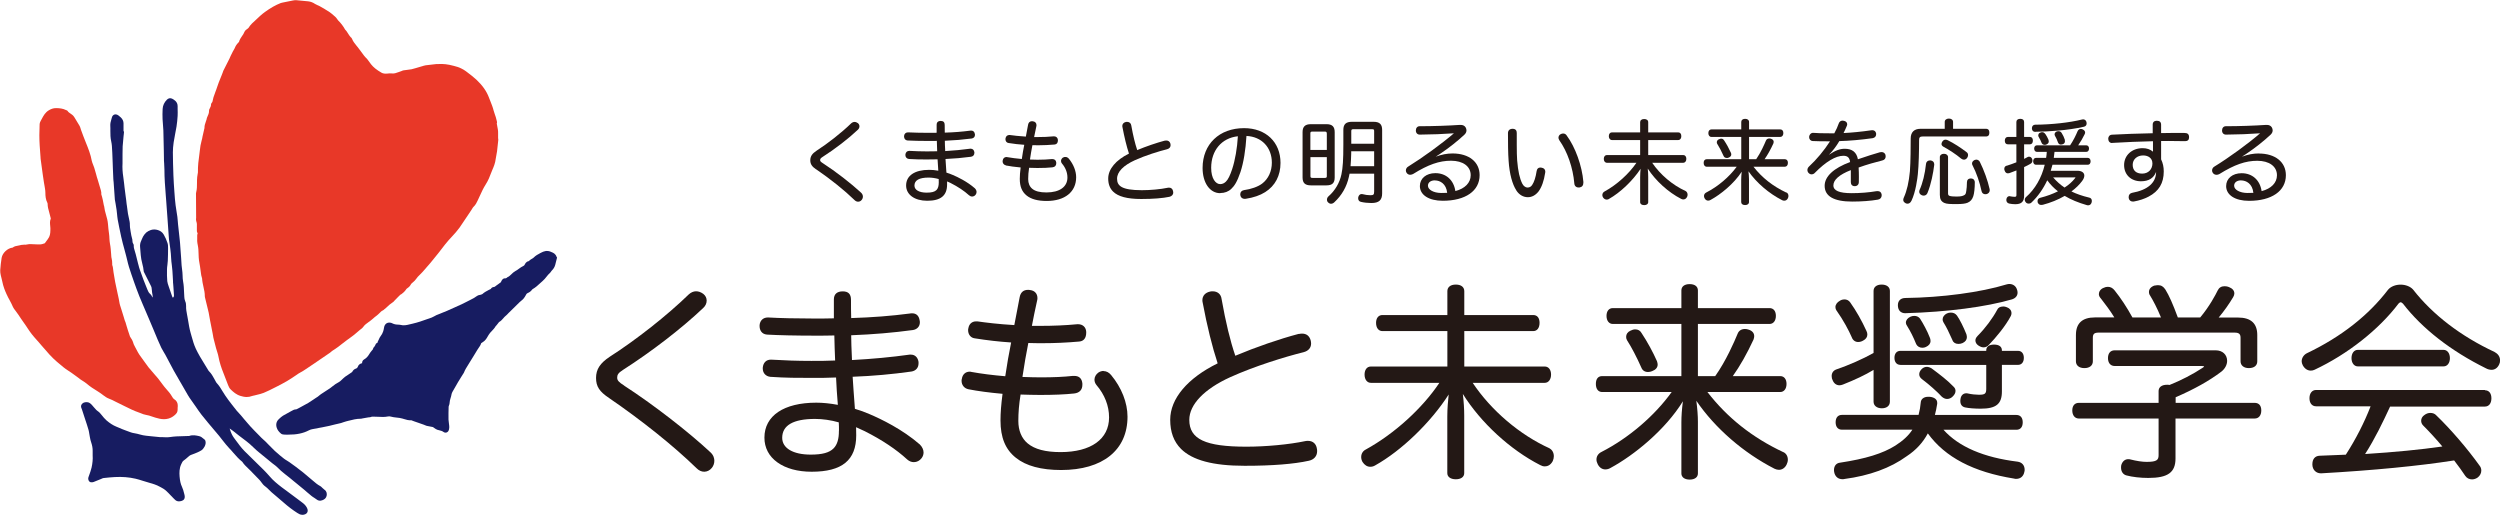 <svg xmlns="http://www.w3.org/2000/svg" viewBox="0 0 378.29 77.92">
  <defs>
    <style>
      .cls-1 {
        fill: #e83828;
      }

      .cls-2 {
        fill: #231815;
      }

      .cls-3 {
        fill: #171c61;
      }
    </style>
  </defs>
  <g>
    <g>
      <g>
        <path class="cls-2" d="M94.46,58.35c-.83-.52-1.07-.79-1.07-1.2s.13-.7.85-1.16c4.35-2.78,8.9-6.29,12.16-9.38.35-.32.53-.71.53-1.13,0-.39-.18-.75-.51-1.01-.74-.54-1.52-.53-2.19.07-3.26,3.17-7.95,6.87-11.95,9.43-1.48.98-2.09,1.91-2.09,3.22s.53,2.07,1.96,3.03c5.01,3.43,9.83,7.3,13.25,10.63.35.35.74.53,1.16.53s.84-.2,1.13-.56c.25-.28.4-.69.4-1.09,0-.34-.1-.84-.59-1.29-3.41-3.18-8.78-7.32-13.05-10.08Z"/>
        <path class="cls-2" d="M131.59,62.67c-.72-.32-1.41-.56-2.23-.81l-.06-.85c-.1-1.35-.2-2.63-.28-4,3.13-.12,5.95-.38,8.89-.79.66-.1,1.08-.57,1.08-1.22v-.23c-.1-.69-.54-1.11-1.15-1.11h-.2c-2.81.39-5.58.65-8.72.82l-.02-.51c-.05-1.18-.1-2.21-.1-3.24,3.34-.13,6.31-.38,9.34-.79.64-.1,1.05-.55,1.05-1.15,0-.1,0-.2-.03-.3-.11-.71-.5-1.08-1.15-1.08-.1,0-.2,0-.33.03-2.83.37-5.66.59-8.88.69-.03-.89-.03-1.8-.03-2.76,0-.87-.4-1.28-1.25-1.28s-1.34.41-1.34,1.22v2.86c-.98.03-1.98.03-2.95.03-2.64,0-5.25-.06-6.98-.16h-.06c-.7,0-1.18.44-1.25,1.15v.16c0,.57.29,1.21,1.12,1.28,1.75.1,4.42.16,7.33.16.98,0,1.91,0,2.86-.03.03,1.21.06,2.57.12,3.79-1.2.06-2.43.06-3.61.06-2.21,0-3.9-.07-6.06-.19h-.06c-.69,0-1.15.45-1.22,1.22v.13c0,.68.46,1.18,1.15,1.25,2.37.16,4.1.16,6.29.16,1.24,0,2.41,0,3.65-.06.06,1.36.15,2.72.27,4.14-1.18-.22-2.28-.33-3.26-.33-4.91,0-7.85,1.98-7.85,5.29,0,1.53.68,2.83,1.97,3.75,1.28.92,3.07,1.41,5.18,1.41,4.6,0,6.74-1.75,6.74-5.51,0-.37,0-.82-.02-1.23.2.09.41.19.6.28.26.12.5.23.72.33,2.61,1.32,4.77,2.76,6.42,4.28.3.26.63.4,1,.4.46,0,.88-.22,1.17-.6.2-.26.3-.56.3-.87,0-.4-.2-.84-.56-1.2-2.65-2.31-5.9-3.87-7.6-4.59ZM126.94,65.18c.01,1.23-.25,2.1-.8,2.66-.65.66-1.72.95-3.47.95-2.66,0-4.31-.97-4.31-2.54,0-1.89,1.67-2.86,4.97-2.86,1.14,0,2.41.18,3.59.52.03.42.03.85.03,1.26Z"/>
        <path class="cls-2" d="M167.01,56.13c-.29,0-.55.08-.8.24-.38.27-.6.68-.6,1.08,0,.29.11.58.3.81,1.25,1.46,1.91,3.16,1.91,4.9,0,3.29-2.74,5.25-7.34,5.25-2.28,0-3.91-.43-4.97-1.31-.93-.77-1.42-1.95-1.42-3.41,0-1.26.1-2.5.34-3.99h.02c1.02.03,1.99.06,2.94.06,2.03,0,3.77-.07,5.15-.22.8-.09,1.24-.56,1.24-1.31v-.2c-.07-.75-.49-1.15-1.22-1.15h-.23c-1.36.15-2.96.22-4.88.22-.86,0-1.74-.03-2.67-.06h-.07c.27-1.79.57-3.57.89-5.14.74.03,1.5.03,2.24.03,1.71,0,3.55-.08,5.47-.25.68-.06,1.05-.54,1.05-1.34v-.13c-.03-.69-.52-1.15-1.22-1.15h-.13c-1.78.17-3.63.25-5.67.25h-1.2c.22-1.17.49-2.47.8-3.87.04-.11.04-.24.04-.34,0-.67-.42-1.13-1.1-1.21-.14-.03-.24-.03-.34-.03-.68,0-1.11.38-1.25,1.11-.12.65-.25,1.33-.38,1.99-.14.74-.29,1.5-.43,2.23-2.4-.14-4.24-.37-5.58-.56h-.22c-.61,0-1.05.4-1.15,1.03-.04.11-.04.21-.04.31,0,.65.41,1.15.98,1.22,1.87.3,3.68.51,5.53.63-.33,1.63-.64,3.39-.89,5.11-1.91-.16-3.63-.38-5.11-.65-.11-.04-.21-.04-.28-.04-.63,0-1.09.43-1.18,1.1-.04.11-.04.18-.04.28,0,.64.41,1.15,1.04,1.28,1.42.28,3.16.51,5.16.69-.21,1.62-.31,2.87-.31,4.03,0,2.59.74,4.39,2.33,5.65,1.53,1.23,3.83,1.85,6.84,1.85,6.3,0,10.05-3.01,10.05-8.07,0-2.11-.9-4.4-2.48-6.3-.32-.39-.72-.6-1.14-.6Z"/>
        <path class="cls-2" d="M197.94,66.71c-.13,0-.26,0-.4.03-2.46.52-5.97.85-8.95.85-6.21,0-8.63-1.14-8.63-4.06,0-2.32,2.26-4.67,6.2-6.46,3.67-1.66,8.27-3.08,11.1-3.78.72-.19,1.13-.66,1.13-1.31,0-.17-.03-.34-.07-.5-.2-.67-.64-1-1.31-1-.14,0-.28.02-.45.05h-.08c-2.85.75-6.5,2.01-9.56,3.3-.77-2.26-1.44-5-2.08-8.61-.09-.71-.61-1.14-1.34-1.14-.13,0-.23,0-.36.03-.75.15-1.2.64-1.2,1.31,0,.1,0,.2.03.3.68,3.63,1.45,6.74,2.28,9.26-4.56,2.24-7.18,5.34-7.18,8.53,0,1.87.54,3.32,1.64,4.42,1.72,1.71,4.85,2.55,9.58,2.55.06,0,.11,0,.17,0,4.02,0,7.33-.26,9.58-.76.78-.16,1.26-.71,1.26-1.44,0-.13,0-.23-.03-.36-.1-.75-.6-1.21-1.34-1.21Z"/>
        <path class="cls-2" d="M234.5,67.85c-4.53-2.04-8.87-5.74-11.66-9.92h10.9c.57,0,.96-.51.96-1.25s-.38-1.22-.96-1.22h-12.17v-5.36h10.43c.59,0,.96-.48.96-1.25s-.37-1.18-.96-1.18h-10.43v-3.61c0-.62-.48-1-1.28-1s-1.28.38-1.28,1v3.61h-9.83c-.59,0-.96.46-.96,1.18,0,.76.38,1.25.96,1.25h9.83v5.36h-11.57c-.59,0-.96.48-.96,1.22s.38,1.25.96,1.25h10.36c-2.58,3.87-6.83,7.72-11.12,10.08-.45.22-.71.64-.71,1.15,0,.24.07.51.2.74.3.47.71.73,1.17.73.26,0,.5-.06.73-.2,4-2.23,8.44-6.52,11.14-10.74-.1.91-.21,2.13-.21,3.35v8.55c0,.57.5.93,1.28.93s1.28-.34,1.28-.93v-8.71c0-1.01-.07-2.11-.21-3.27,2.71,4.34,7.16,8.44,11.7,10.76.23.13.47.2.7.2.36,0,.86-.14,1.21-.81.11-.27.16-.49.16-.73,0-.52-.25-.98-.65-1.18Z"/>
        <path class="cls-2" d="M269.85,68.42c-4.7-2.21-8.46-5.19-11.49-9.1h11.01c.58,0,.96-.49.96-1.22s-.36-1.19-.96-1.19h-7.17c1.06-1.48,2.17-3.43,3.14-5.54.07-.2.1-.36.1-.5,0-.47-.3-.82-.84-.99-.21-.07-.37-.1-.56-.1-.54,0-.94.26-1.12.74-.47,1.15-1.74,4.08-3.38,6.39h-2.62v-7.89h10.84c.58,0,.96-.49.96-1.22s-.36-1.18-.96-1.18h-10.84v-2.67c0-.6-.47-.96-1.25-.96s-1.25.36-1.25.96v2.67h-10.37c-.59,0-.96.45-.96,1.18s.38,1.22.96,1.22h10.37v7.89h-11.98c-.62,0-.96.42-.96,1.19s.37,1.22.96,1.22h10.51c-2.57,3.59-6.52,6.97-10.61,9.06-.48.23-.77.65-.77,1.15,0,.23.06.46.2.73.26.5.67.77,1.14.77.29,0,.55-.08.8-.23,3.57-1.93,8.29-5.77,10.94-10.08-.16,1.24-.23,2.23-.23,3.22v7.7c0,.57.49.93,1.25.93s1.25-.35,1.25-.93v-7.83c0-.87-.08-1.98-.24-3.17,2.83,4.15,7.13,7.88,11.84,10.29.23.1.43.16.66.16.48,0,.9-.28,1.15-.77.13-.26.2-.52.2-.76,0-.52-.25-.95-.68-1.15Z"/>
        <path class="cls-2" d="M249.36,56.29c.22,0,.42-.04.63-.13.54-.2.84-.55.84-.99,0-.13-.03-.3-.1-.51-.61-1.38-1.48-2.98-2.34-4.27-.2-.36-.52-.55-.95-.55-.23,0-.46.06-.73.2-.42.19-.65.52-.65.93,0,.19.04.36.14.52.66,1.02,1.47,2.57,2.17,4.15.16.41.52.65.99.65Z"/>
        <path class="cls-2" d="M288.31,47.39h.07c6.25-.18,12.1-.94,16.06-2.09.54-.17.85-.54.85-1.02,0-.17-.03-.34-.1-.5-.16-.5-.6-.81-1.15-.81-.11,0-.26.02-.43.07-3.92,1.2-9.78,1.98-15.28,2.05-.72,0-1.15.41-1.15,1.09,0,.77.42,1.22,1.15,1.22Z"/>
        <path class="cls-2" d="M292.33,55.77c-.28-.17-.54-.26-.77-.26-.29,0-.56.12-.78.34-.24.24-.37.51-.37.78,0,.29.14.54.44.76,1.03.77,2.23,1.83,2.99,2.65.26.22.53.33.78.33.28,0,.55-.1.78-.3.33-.3.5-.6.5-.91,0-.23-.08-.43-.24-.59-.94-1-2.18-1.93-3.18-2.68l-.15-.11Z"/>
        <path class="cls-2" d="M287.56,55.22h12.99v3.61c0,.75-.19.9-1.12.9-.41,0-1.11-.06-1.65-.19-.11-.03-.18-.03-.25-.03-.47,0-.8.33-.87.84-.03.11-.03.24-.03.34,0,.52.26.86.73.96.56.12,1.46.19,2.35.19,2.34,0,3.21-.71,3.21-2.61v-4.02h2.45c.53,0,.87-.41.87-1.06s-.34-1.06-.87-1.06h-2.45v-.08c0-.55-.43-.87-1.19-.87s-1.18.32-1.18.87v.08h-12.99c-.56,0-.9.41-.9,1.06s.35,1.06.9,1.06Z"/>
        <path class="cls-2" d="M303.09,46.38c-.44,0-.76.19-.89.51-.69,1.29-1.82,2.8-2.95,3.93-.28.28-.34.53-.34.69,0,.31.16.58.48.79.3.19.53.26.77.26.29,0,.59-.14.78-.37,1.04-1.07,2.54-2.86,3.33-4.38.07-.14.1-.28.1-.42,0-.4-.25-.73-.68-.89-.2-.09-.4-.13-.6-.13Z"/>
        <path class="cls-2" d="M289.67,47.8c-.22,0-.42.04-.6.13-.43.2-.68.53-.68.89,0,.16.05.3.14.42.6.98.97,1.72,1.42,2.83.17.34.52.55.92.55.14,0,.35-.02.57-.13.44-.2.68-.51.68-.89,0-.17-.03-.34-.1-.5-.39-1.02-1.03-2.18-1.49-2.89-.2-.26-.5-.41-.85-.41Z"/>
        <path class="cls-2" d="M278.81,58.21c1.9-.75,3.44-1.48,4.69-2.24v4.81c0,.6.5,1,1.25,1s1.22-.39,1.22-1v-16.76c0-.59-.49-.96-1.25-.96s-1.22.38-1.22.96v9.39c-1.64.92-3.76,1.85-5.66,2.5-.43.16-.68.53-.68.99,0,.27.05.46.16.66.19.47.57.74,1.02.74.18,0,.32-.04.47-.1Z"/>
        <path class="cls-2" d="M279.07,45.31c-.24,0-.48.07-.67.2-.41.22-.67.59-.67.95,0,.2.05.36.14.49,1.07,1.5,1.9,3.09,2.33,4.08.16.45.52.72.96.72.27,0,.56-.08.79-.23.38-.19.61-.52.61-.89,0-.19-.04-.36-.13-.54-.72-1.58-1.57-3.08-2.47-4.34-.19-.28-.51-.45-.89-.45Z"/>
        <path class="cls-2" d="M296.11,47.74c-.23-.3-.53-.44-.92-.44-.22,0-.42.04-.6.13-.4.2-.64.54-.64.89,0,.14.03.28.11.42.53.87.81,1.48,1.23,2.41l.15.33c.13.36.46.56.9.56.22,0,.42-.04.63-.13.42-.2.65-.5.65-.89,0-.11-.02-.22-.05-.34l-.02-.1c-.46-1.14-.99-2.2-1.43-2.83Z"/>
        <path class="cls-2" d="M305.31,69.86c-5.14-.63-8.92-2.25-11.23-4.83h11.03c.61,0,.96-.41.96-1.12s-.35-1.12-.96-1.12h-12.33c.14-.53.26-1.09.35-1.69v-.16c0-.5-.42-.83-1.15-.9h-.22c-.65,0-1.09.34-1.12.86-.05.62-.16,1.23-.33,1.88h-11.59c-.61,0-.96.41-.96,1.12s.37,1.12.96,1.12h10.65c-.57.89-1.42,1.67-2.58,2.41-1.89,1.19-4.47,1.99-8.36,2.58-.57.06-.92.49-.92,1.12,0,.13.02.28.07.47.18.59.62.91,1.21.91.1,0,.2,0,.29-.03,3.8-.5,6.98-1.66,9.44-3.45,1.39-.91,2.46-2.07,3.19-3.45,2.62,3.61,6.9,5.85,13.06,6.84.11.04.21.04.31.04.66,0,1.11-.39,1.24-1.07.04-.11.04-.21.04-.31,0-.66-.39-1.12-1.05-1.22Z"/>
        <path class="cls-2" d="M314.12,50.69v3.98c0,.63.49,1.03,1.28,1.03s1.28-.39,1.28-1.03v-3.57c0-.57.23-.77.87-.77h20.58c.65,0,.9.21.9.77v3.57c0,.62.49,1.03,1.25,1.03.8,0,1.28-.38,1.28-1.03v-3.98c0-1.75-.97-2.64-2.89-2.64h-2.95c.8-.95,1.59-2.07,2.2-3.1.11-.18.17-.38.17-.55,0-.42-.29-.76-.81-.96-.28-.12-.58-.13-.69-.13-.47,0-.83.23-1.02.64-.33.67-1.23,2.4-2.65,4.09h-3.38c-.77-2.08-1.32-3.31-1.88-4.22-.3-.46-.64-.67-1.11-.67-.14,0-.28.02-.45.05h-.08c-.54.18-.85.53-.85.97,0,.22.06.41.17.55.43.69,1.08,1.92,1.65,3.32h-4.32c-.85-1.55-1.76-2.93-2.7-4.1-.28-.36-.62-.54-1.01-.54-.22,0-.42.04-.59.13-.54.18-.78.61-.78.96,0,.2.07.38.2.55l.13.16c.59.77,1.4,1.81,2.01,2.83h-2.95c-1.9,0-2.86.89-2.86,2.64Z"/>
        <path class="cls-2" d="M341.19,60.96h-11.98v-.85c2.8-1.21,5.06-2.47,6.91-3.87.55-.43.88-1.04.88-1.64,0-.94-.71-1.59-1.72-1.59h-15.31c-.62,0-1,.44-1,1.18s.4,1.19,1,1.19h13.22c.24,0,.33.06.33.08,0,.02-.06.09-.22.19-1.48.98-3.26,1.9-5.01,2.6-.11-.03-.25-.03-.38-.03-.8,0-1.28.36-1.28.96v1.78h-12.07c-.62,0-.99.43-.99,1.15s.38,1.22.99,1.22h12.07v5.54c0,.72-.25,1.02-1.81,1.02-.66,0-1.51-.13-2.5-.38-.11-.03-.18-.03-.28-.03-.5,0-.89.33-1.06.91-.03.14-.03.27-.03.37,0,.6.31,1.05.82,1.18.9.24,2.13.38,3.3.38,2.97,0,4.12-.83,4.12-2.95v-6.04h11.98c.61,0,1-.47,1-1.22s-.37-1.15-1-1.15Z"/>
        <path class="cls-2" d="M369.75,55.44c.57,0,.96-.51.96-1.25s-.4-1.25-.96-1.25h-12.97c-.57,0-.96.51-.96,1.25s.4,1.25.96,1.25h12.97Z"/>
        <path class="cls-2" d="M377.49,53.27c-5.13-2.39-9.39-5.66-12.35-9.45-.4-.46-1.13-.75-1.89-.75s-1.48.28-1.89.76c-2.97,3.89-7.09,7.13-12.25,9.6-.5.23-.83.73-.83,1.24,0,.18.05.38.17.61.29.52.72.8,1.21.8.21,0,.38-.04.57-.13,4.99-2.34,9.75-6.09,12.71-10.02.13-.13.24-.2.32-.2s.19.07.35.22c2.91,3.78,7.26,7.16,12.55,9.78.27.15.57.23.86.23.5,0,.91-.3,1.15-.83.09-.18.13-.38.13-.6,0-.53-.29-.98-.8-1.24Z"/>
        <path class="cls-2" d="M376.03,59.01h-25.57c-.6,0-1,.49-1,1.25s.4,1.22,1,1.22h8.25c-.96,2.47-2.22,4.94-3.75,7.32-1.42.07-2.69.12-3.97.16-.69.03-1.09.5-1.09,1.28v.1c.03.75.56,1.28,1.28,1.28h.07c7.94-.45,14.7-1.11,20.1-1.95.67.87,1.24,1.66,1.7,2.36.23.32.59.51,1.01.51.29,0,.62-.11.87-.3.35-.28.53-.65.53-1.04,0-.27-.09-.53-.24-.71-1.83-2.57-4.41-5.57-6.57-7.64-.22-.25-.53-.37-.91-.37-.31,0-.62.11-.9.33-.3.2-.48.51-.48.86,0,.26.11.53.31.72.97.97,1.97,2.06,2.9,3.17-3.43.49-7.16.85-11.69,1.14,1.5-2.34,2.69-4.83,3.78-7.18h14.34c.61,0,.99-.48.99-1.25s-.38-1.22-.99-1.22Z"/>
        <path class="cls-2" d="M123.5,25.62c2.2,1.5,4.31,3.2,5.81,4.66.16.16.35.24.54.24.2,0,.39-.09.53-.26.12-.14.19-.32.19-.51,0-.16-.05-.39-.28-.6-1.5-1.39-3.86-3.22-5.74-4.43-.38-.24-.45-.34-.45-.49,0-.16.05-.28.35-.47,1.91-1.22,3.91-2.76,5.35-4.12.16-.15.25-.33.25-.53,0-.18-.09-.36-.24-.48-.34-.25-.71-.24-1.02.04-1.43,1.39-3.49,3.01-5.24,4.14-.67.44-.94.86-.94,1.45,0,.56.25.94.88,1.37Z"/>
        <path class="cls-2" d="M147.08,29.74c.22,0,.42-.1.55-.28.09-.12.14-.26.14-.41,0-.19-.09-.39-.26-.56-1.17-1.02-2.6-1.71-3.35-2.02-.31-.14-.61-.24-.95-.35l-.03-.41c-.04-.56-.08-1.09-.11-1.65,1.36-.06,2.59-.17,3.86-.34.32-.05.51-.27.51-.58v-.11c-.05-.33-.26-.53-.55-.53h-.09c-1.22.17-2.42.28-3.78.36v-.17c-.03-.51-.05-.95-.05-1.39,1.45-.06,2.74-.17,4.06-.34.3-.04.5-.26.5-.55,0-.05,0-.1-.02-.14-.05-.33-.25-.51-.55-.51-.04,0-.09,0-.15.01-1.23.16-2.45.26-3.85.3-.01-.38-.01-.76-.01-1.16s-.19-.61-.59-.61c-.52,0-.63.32-.63.58v1.21c-.42.01-.84.01-1.25.01-1.15,0-2.29-.03-3.06-.07h-.03c-.33,0-.56.21-.59.55v.07c0,.35.2.58.53.61.76.04,1.94.07,3.22.07.42,0,.81,0,1.21-.01.01.59.03,1.1.05,1.57-.51.02-1.03.02-1.54.02-.97,0-1.71-.03-2.66-.08h-.03c-.33,0-.55.22-.58.58v.06c0,.32.22.56.55.59,1.04.07,1.8.07,2.76.07.53,0,1.03,0,1.56-.02.03.56.06,1.13.11,1.72-.5-.09-.97-.13-1.38-.13-2.19,0-3.49.88-3.49,2.37,0,1.38,1.28,2.31,3.19,2.31,2.05,0,3.01-.78,3.01-2.46,0-.14,0-.31,0-.47.07.03.14.06.2.09.11.05.22.1.31.14,1.14.58,2.09,1.21,2.81,1.87.14.12.3.19.47.19ZM142.05,27.61c0,.53-.11.9-.34,1.14-.28.28-.74.4-1.49.4-1.14,0-1.85-.41-1.85-1.07,0-.8.72-1.21,2.14-1.21.49,0,1.03.08,1.53.22.01.17.01.34.01.52Z"/>
        <path class="cls-2" d="M152.21,25.04c.61.12,1.36.22,2.23.3-.09.69-.13,1.23-.13,1.73,0,1.15.33,1.95,1.04,2.52.68.55,1.7.82,3.03.82,2.75,0,4.46-1.37,4.46-3.59,0-.93-.4-1.95-1.1-2.8-.25-.3-.61-.35-.91-.17-.18.13-.28.32-.28.51,0,.14.05.28.14.38.54.63.83,1.37.83,2.12,0,1.42-1.19,2.26-3.18,2.26-.99,0-1.7-.18-2.15-.56-.4-.33-.61-.84-.61-1.46,0-.54.04-1.07.14-1.71.44.01.85.03,1.26.03.89,0,1.66-.03,2.27-.1.38-.04.58-.27.58-.62v-.09c-.03-.35-.24-.54-.58-.54h-.11c-.6.06-1.3.1-2.14.1-.37,0-.75-.01-1.15-.03.11-.75.24-1.5.37-2.17.31.01.63.01.95.01.75,0,1.56-.04,2.41-.11.32-.03.5-.25.5-.63v-.06c-.02-.33-.25-.55-.58-.55h-.06c-.79.08-1.6.11-2.49.11h-.47c.1-.51.21-1.06.34-1.64.02-.05.02-.12.02-.16,0-.32-.2-.54-.52-.58-.07-.02-.11-.02-.16-.02-.32,0-.53.19-.59.52-.05.28-.11.57-.16.85-.06.32-.13.64-.18.96-1.05-.06-1.87-.17-2.42-.24h-.1c-.29,0-.5.2-.55.48-.02.05-.02.11-.02.15,0,.31.19.55.47.58.81.13,1.59.22,2.38.27-.14.68-.27,1.43-.37,2.15-.82-.07-1.56-.17-2.19-.28-.05-.02-.11-.02-.14-.02-.3,0-.52.21-.56.51-.02.05-.02.09-.02.14,0,.3.19.54.49.61Z"/>
        <path class="cls-2" d="M177.52,29.12c0-.06,0-.11-.01-.16-.05-.36-.28-.57-.63-.57-.06,0-.12,0-.18.02-1.08.23-2.62.37-3.92.37-3.11,0-3.75-.69-3.75-1.74s.98-2.02,2.7-2.8c1.61-.73,3.63-1.35,4.87-1.66.34-.09.53-.31.53-.62,0-.07-.01-.15-.03-.23-.09-.31-.31-.47-.62-.47-.07,0-.13.01-.2.02h-.04c-1.23.33-2.82.87-4.16,1.43-.33-.98-.62-2.17-.9-3.73-.04-.33-.29-.54-.63-.54-.06,0-.11,0-.17.01-.35.07-.56.31-.56.62,0,.04,0,.1.02.14.3,1.58.63,2.93.99,4.03-2,.99-3.14,2.36-3.14,3.77,0,.83.24,1.48.73,1.97.76.76,2.15,1.13,4.24,1.13.02,0,.05,0,.07,0,1.77,0,3.23-.12,4.22-.33.36-.08.59-.33.59-.67Z"/>
        <path class="cls-2" d="M184.66,29.21c.64,0,1.23-.22,1.65-.63.47-.44.88-1.04,1.39-2.54h0c.47-1.43.78-3.32.91-5.47,2.3.11,3.84,1.73,3.84,4.05,0,1.31-.54,2.46-1.48,3.17-.63.47-1.65.83-2.74.98-.35.06-.56.3-.56.62,0,.05,0,.11.01.15.06.35.3.55.66.55.04,0,.11,0,.16-.01,1.18-.18,2.17-.52,2.94-1.01,1.52-.96,2.32-2.49,2.32-4.42,0-3.15-2.22-5.26-5.51-5.26-3.75,0-6.28,2.42-6.28,6.03,0,2.24,1.1,3.81,2.67,3.81ZM187.31,20.62c-.1,1.78-.42,3.64-.87,4.99-.31.94-.62,1.57-.94,1.87-.25.25-.54.38-.87.38-.68,0-1.36-.84-1.36-2.46,0-2.64,1.58-4.51,4.03-4.78Z"/>
        <path class="cls-2" d="M201.96,26.86v-6.87c0-.83-.38-1.2-1.24-1.2h-2.36c-.87,0-1.26.37-1.26,1.2v6.87c0,.83.38,1.19,1.26,1.19h2.36c.87,0,1.24-.36,1.24-1.19ZM200.77,20.18v2.51h-2.49v-2.51c0-.21.07-.27.32-.27h1.84c.25,0,.32.06.32.27ZM200.77,23.78v2.87c0,.21-.07.27-.32.27h-1.84c-.25,0-.32-.06-.32-.27v-2.87h2.49Z"/>
        <path class="cls-2" d="M209.14,29.25v-9.59c0-.86-.39-1.23-1.3-1.23h-3.27c-.91,0-1.3.37-1.3,1.23v2.26c0,2.26-.08,3.47-.29,4.46-.26,1.26-.97,2.47-1.94,3.31-.16.14-.25.32-.25.52,0,.17.06.32.17.41.12.13.28.21.44.21.17,0,.34-.07.5-.22,1.13-1.05,1.88-2.35,2.21-3.86.02-.09.04-.19.06-.29.01-.06.02-.12.04-.18h3.72v2.69c0,.5-.12.57-.59.57-.37,0-.79-.06-1.15-.16-.05-.02-.11-.02-.15-.02-.24,0-.42.16-.51.45-.02.07-.02.13-.02.19,0,.3.16.5.44.55.46.11,1.03.17,1.56.17,1.15,0,1.63-.44,1.63-1.47ZM207.93,22.88v2.27h-3.57c.06-.64.08-1.3.1-1.93v-.33h3.47ZM204.47,21.75v-1.92c0-.21.08-.28.31-.28h2.86c.23,0,.29.06.29.28v1.92h-3.46Z"/>
        <path class="cls-2" d="M213.4,26.44c.15,0,.28-.04.42-.11,2.3-1.43,3.96-2.01,5.75-2.01s2.97.84,2.97,2.19c0,1.14-.87,2.03-2.32,2.4-.25-1.67-1.41-2.71-3.03-2.71-1.38,0-2.34.8-2.34,1.95,0,1.35,1.36,2.23,3.46,2.23,3.44,0,5.58-1.49,5.58-3.88,0-1.99-1.61-3.28-4.1-3.28-.82,0-1.66.16-2.54.49.25-.16.5-.33.73-.48,1.25-.84,2.54-1.85,3.63-2.87.19-.19.29-.4.29-.63,0-.15-.04-.29-.12-.44-.15-.26-.41-.39-.76-.39h-.13c-1.76.12-4.09.2-6.08.2-.34,0-.57.26-.57.65,0,.37.24.62.59.62,1.72-.01,3.72-.09,5.17-.2-1.81,1.56-4.74,3.69-6.91,5.03-.22.12-.36.35-.36.6,0,.13.04.24.11.35.12.19.33.3.57.3ZM217.13,27.3c.77,0,1.71.5,1.85,1.88-.31.02-.62.02-.92.02-1.13-.01-1.99-.49-1.99-1.1,0-.49.42-.81,1.06-.81Z"/>
        <path class="cls-2" d="M236.53,20.2c-.13,0-.26.04-.37.1-.2.09-.34.3-.34.53,0,.12.04.26.13.39,1.23,1.73,2.07,4.18,2.27,6.54.03.38.28.61.65.61.04,0,.11,0,.17-.01.37-.07.55-.32.55-.74v-.1c-.2-2.42-1.21-5.24-2.52-7.01-.13-.21-.32-.31-.54-.31Z"/>
        <path class="cls-2" d="M229.45,28.83c.43.65,1.05,1.01,1.74,1.01.6,0,1.15-.29,1.6-.85.48-.63.84-1.62,1.02-2.85.02-.05.02-.11.02-.15,0-.35-.21-.57-.58-.62-.05-.02-.12-.02-.16-.02-.33,0-.52.18-.58.57-.13.89-.37,1.63-.67,2.07-.18.27-.4.39-.72.39-.28,0-.61-.25-.77-.58-.41-.82-.64-1.88-.78-3.53-.04-.57-.06-1.34-.06-2.35v-1.77c0-.28-.07-.66-.63-.66-.44,0-.7.25-.7.66,0,1.36.01,3.07.1,4.22.13,1.93.55,3.51,1.18,4.46Z"/>
        <path class="cls-2" d="M243.45,30.11c1.71-.96,3.61-2.76,4.8-4.57-.04.37-.07.83-.07,1.29v3.76c0,.28.24.45.61.45s.61-.17.61-.45v-3.83c0-.39-.02-.8-.07-1.25,1.2,1.85,3.11,3.59,5.05,4.58.11.06.22.09.33.09.17,0,.41-.06.57-.38.05-.12.08-.23.08-.34,0-.24-.12-.46-.31-.56-1.95-.88-3.83-2.47-5.05-4.27h4.7c.28,0,.47-.24.47-.59s-.18-.58-.47-.58h-5.3v-2.27h4.54c.29,0,.47-.23.47-.59s-.18-.57-.47-.57h-4.54v-1.54c0-.3-.23-.48-.61-.48s-.61.19-.61.48v1.54h-4.27c-.28,0-.47.23-.47.57s.19.59.47.59h4.27v2.27h-5.03c-.28,0-.47.23-.47.58s.19.59.47.59h4.47c-1.13,1.67-2.97,3.33-4.82,4.34-.21.11-.34.31-.34.54,0,.12.03.24.1.35.22.35.59.43.9.25Z"/>
        <path class="cls-2" d="M261.28,23.91c.1,0,.2-.02.29-.06.26-.1.4-.27.4-.48,0-.06-.01-.14-.05-.24-.27-.61-.65-1.31-1.03-1.88-.14-.26-.44-.36-.8-.17-.2.09-.31.25-.31.45,0,.09.02.17.07.25.29.45.65,1.13.95,1.81.08.2.25.31.48.31Z"/>
        <path class="cls-2" d="M270.3,29.14c-2.03-.96-3.66-2.23-4.97-3.91h4.74c.28,0,.47-.23.47-.58s-.17-.56-.47-.56h-3.06c.45-.64.92-1.48,1.33-2.38.03-.09.05-.17.05-.23,0-.23-.14-.4-.4-.48-.09-.03-.17-.05-.26-.05-.26,0-.45.13-.53.36-.21.5-.76,1.77-1.46,2.78h-1.08v-3.37h4.72c.28,0,.47-.23.47-.58s-.17-.56-.47-.56h-4.72v-1.13c0-.29-.23-.47-.59-.47s-.59.18-.59.47v1.13h-4.51c-.29,0-.47.22-.47.56s.18.58.47.58h4.51v3.37h-5.22c-.3,0-.47.21-.47.56s.18.58.47.58h4.53c-1.12,1.54-2.83,2.99-4.59,3.89-.23.11-.36.31-.36.54,0,.11.03.22.09.34.12.23.32.36.54.36.13,0,.26-.04.37-.11,1.53-.83,3.53-2.45,4.71-4.27-.05.46-.08.84-.08,1.22v3.38c0,.28.23.45.59.45s.59-.17.59-.45v-3.44c0-.4-.04-.84-.08-1.22,1.25,1.77,3.09,3.35,5.11,4.38.11.04.2.07.31.07.23,0,.43-.13.54-.36.06-.12.09-.24.09-.36,0-.25-.12-.45-.32-.54Z"/>
        <path class="cls-2" d="M284.15,30.21c.35-.05.58-.31.58-.65,0-.04,0-.09-.01-.15-.06-.32-.27-.49-.59-.49-.07,0-.13,0-.21.01-1.09.19-2.48.3-3.73.3-1.87,0-2.77-.38-2.77-1.17,0-.85.89-1.63,2.64-2.32v1.82c0,.38.22.61.59.61s.61-.23.62-.6c.01-.27.01-.53.01-.79,0-.48-.01-.94-.04-1.43,1.27-.46,2.51-.8,3.58-1.07.32-.07.51-.29.51-.59,0-.07,0-.13-.02-.2v-.05c-.1-.28-.31-.43-.6-.43-.08,0-.16.01-.26.03-.79.23-2.01.6-3.32,1.06-.19-1.06-.86-1.59-1.98-1.59-.74,0-1.42.25-2.41.91.56-.55,1.09-1.24,1.58-2.07,1.56-.04,3.29-.2,5.03-.44.34-.06.54-.28.54-.59v-.11c-.05-.33-.26-.51-.58-.51-.04,0-.1,0-.14.01-1.5.22-3.06.37-4.21.42.16-.33.34-.69.49-1.07.04-.08.06-.18.06-.27,0-.25-.19-.45-.49-.51h-.03c-.06-.02-.11-.03-.18-.03-.28,0-.49.16-.59.46-.14.43-.36.9-.66,1.46h-.74c-1.12,0-1.89-.02-2.45-.07h-.04c-.3,0-.54.25-.58.59v.06c0,.33.23.58.56.59.59.03,1.38.04,2.11.04h.49c-.88,1.38-2.04,2.77-3.2,3.84-.14.14-.22.32-.22.5s.07.36.2.47c.13.13.27.19.43.19.19,0,.37-.08.5-.23,1.66-1.69,3.15-2.58,4.31-2.58.64,0,.94.28,1.02.95-2.48.91-3.85,2.18-3.85,3.59,0,1.59,1.4,2.39,4.16,2.39,1.41,0,2.79-.1,3.88-.29Z"/>
        <path class="cls-2" d="M296.79,24.02c.13.09.25.14.39.14.18,0,.36-.1.48-.27.09-.14.14-.28.14-.42,0-.19-.08-.35-.23-.45-.87-.67-1.94-1.36-2.8-1.78-.08-.04-.23-.11-.37-.11-.19,0-.35.09-.48.27-.09.14-.14.26-.14.38,0,.17.09.3.29.42.74.39,1.91,1.14,2.71,1.82Z"/>
        <path class="cls-2" d="M299.05,24.16c-.08,0-.18.02-.26.05-.25.12-.39.31-.39.53,0,.09.02.17.06.24.6,1.15,1.11,2.63,1.38,3.94.06.29.28.47.56.47.07,0,.12-.01.18-.02h.04c.29-.1.46-.31.46-.6,0-.04,0-.11-.02-.17-.29-1.29-.84-2.83-1.48-4.11-.1-.2-.32-.34-.54-.34Z"/>
        <path class="cls-2" d="M293.53,23.74v5.74c0,.66.2,1.01.69,1.23.37.16.84.17,1.89.17.79,0,1.32-.07,1.63-.21.43-.19.68-.48.85-.98.14-.4.23-1.25.23-2.1,0-.35-.23-.58-.58-.59h-.03c-.35,0-.58.22-.58.57,0,.5-.05,1.02-.1,1.32-.07.44-.11.54-.35.66-.24.12-.49.19-1.13.19-.45,0-.8-.02-1.05-.1-.19-.05-.23-.23-.23-.38v-5.49c0-.29-.26-.5-.62-.5s-.62.2-.62.48Z"/>
        <path class="cls-2" d="M292.05,24.27c-.34,0-.57.2-.61.5-.16,1.54-.51,2.95-.98,3.98-.03.09-.05.18-.05.26,0,.24.14.42.39.53.09.04.18.06.29.06.25,0,.45-.14.56-.38.57-1.36.88-3.07,1.03-4.27v-.1c0-.32-.22-.55-.58-.58h-.06Z"/>
        <path class="cls-2" d="M288.36,30.76c.1.04.19.06.28.06.18,0,.42-.08.6-.45.64-1.33.9-3.41.96-4.02.14-1.35.19-3.56.19-5.18,0-.39.14-.52.57-.52h9.59c.18,0,.47-.08.47-.58s-.29-.58-.47-.58h-5.02v-1.04c0-.31-.25-.51-.63-.51s-.63.21-.63.51v1.04h-3.68c-.95,0-1.47.52-1.47,1.47,0,1.03-.01,3.58-.12,4.95-.15,1.64-.46,2.98-.92,3.98-.06.13-.09.26-.09.37,0,.26.21.4.37.49Z"/>
        <path class="cls-2" d="M308,19.94c1.98-.03,4.86-.2,7.32-.76.27-.06.42-.24.42-.49,0-.07-.01-.12-.02-.18v-.03c-.07-.26-.26-.42-.5-.42-.06,0-.11,0-.16.02-1.92.48-4.59.77-7.12.79-.28,0-.48.23-.48.52v.03c0,.34.2.54.54.54Z"/>
        <path class="cls-2" d="M315.8,31.05c.06.01.11.02.16.02.27,0,.46-.16.54-.45.01-.07.03-.15.03-.21,0-.29-.16-.48-.44-.52-1-.24-1.87-.54-2.65-.92.67-.5,1.22-1.04,1.63-1.6.21-.28.32-.55.32-.8,0-.45-.4-.73-1.04-.73h-4.04c.1-.31.18-.62.26-.91h5.36c.24,0,.41-.21.41-.52s-.17-.52-.41-.52h-5.16c.05-.32.08-.61.11-.91h4.81c.25,0,.41-.2.41-.51,0-.29-.17-.48-.41-.48h-1.23c.39-.57.73-1.15.98-1.68.06-.1.07-.21.07-.26,0-.14-.07-.35-.4-.49-.07-.03-.17-.05-.25-.05-.22,0-.41.14-.5.37-.24.57-.59,1.32-1.12,2.11h-5.03c-.24,0-.41.2-.41.48,0,.31.17.51.41.51h1.5c-.01.28-.05.58-.1.91h-1.55c-.24,0-.41.22-.41.52s.17.52.41.52h1.34c-.48,1.99-1.46,3.68-2.83,4.89-.12.11-.19.25-.19.41,0,.14.07.3.2.43.22.22.61.2.83-.03.95-.9,1.77-2.06,2.37-3.35.46.63,1,1.19,1.62,1.67-.8.4-1.7.73-2.68.98-.25.06-.41.25-.41.49,0,.05.01.11.02.16v.05c.12.26.28.38.53.38.07,0,.13-.01.2-.02h.04c1.18-.31,2.33-.77,3.32-1.35.95.57,2.04,1.02,3.35,1.4h.03ZM313.9,26.83c.12,0,.15.02.15.02h0s0,.04-.07.12c-.4.52-.94,1-1.58,1.41-.62-.41-1.19-.92-1.73-1.54h3.22Z"/>
        <path class="cls-2" d="M311.96,20.12c-.11-.18-.28-.27-.48-.27-.08,0-.15.01-.23.03-.22.08-.36.25-.36.45,0,.08.03.16.08.26.15.26.34.64.42.93.08.23.24.36.46.36.07,0,.16-.02.23-.04.24-.06.38-.23.38-.47,0-.06,0-.11-.02-.17v-.06c-.1-.33-.28-.71-.48-1.02Z"/>
        <path class="cls-2" d="M309.49,20.28c-.15-.2-.29-.28-.48-.28-.09,0-.19.02-.26.06-.21.06-.33.23-.33.44,0,.06.01.14.07.23.2.34.35.64.42.85.08.22.26.34.49.34.07,0,.17-.02.24-.05.24-.1.37-.25.37-.46,0-.06-.01-.13-.03-.2v-.03c-.13-.32-.31-.66-.49-.91Z"/>
        <path class="cls-2" d="M303.66,25.06c-.24.06-.38.24-.38.49,0,.08.01.15.05.25.09.28.26.43.49.43.06,0,.14-.01.22-.03.42-.16.76-.29,1.08-.41v3.64c0,.33-.04.35-.32.35-.18,0-.45-.04-.64-.08-.04-.02-.07-.02-.1-.02-.18,0-.39.13-.45.41-.02.07-.02.13-.02.17,0,.27.15.47.42.54.26.06.62.1.93.1.94,0,1.34-.38,1.34-1.29v-4.33c.37-.17.68-.33.94-.48.21-.11.32-.28.32-.5,0-.11-.02-.2-.06-.28-.08-.19-.25-.31-.44-.31-.06,0-.17,0-.26.07-.14.08-.29.16-.45.24l-.05.02v-2.2h.88c.28,0,.45-.22.45-.57s-.18-.55-.45-.55h-.88v-2.26c0-.31-.21-.48-.58-.48s-.59.18-.59.48v2.26h-1.28c-.29,0-.47.22-.47.57s.17.55.47.55h1.28v2.72c-.44.18-.93.35-1.46.52Z"/>
        <path class="cls-2" d="M319.64,21.62h.06c1.92-.12,4.02-.2,6.08-.25,0,.54,0,1.13,0,1.58-.41-.35-.94-.53-1.56-.53-1.63,0-2.81,1.08-2.81,2.56s1.07,2.45,2.55,2.45c1.16,0,1.92-.46,2.29-1.41,0,1.63-1.26,2.73-3.64,3.16-.31.06-.51.31-.51.63,0,.04,0,.11.01.17.06.33.3.52.63.52.06,0,.11,0,.15-.01.84-.15,1.59-.4,2.23-.74,1.56-.82,2.29-2.04,2.29-3.81,0-.67-.13-1.27-.4-1.83v-2.77c.36-.01.71-.01,1.06-.01.87,0,1.68.01,2.58.03.38,0,.59-.2.59-.57v-.04c0-.42-.22-.63-.65-.63-.47-.01-.98-.01-1.47-.01-.68,0-1.38.01-2.11.03v-1.26c0-.41-.22-.61-.66-.61-.38,0-.61.22-.61.58,0,.2,0,.42,0,.64,0,.22,0,.44,0,.67-2.32.05-4.39.12-6.15.22-.35.01-.58.26-.58.61v.03c.02.38.24.62.59.62ZM325.7,24.69c0,.95-.63,1.58-1.56,1.58s-1.43-.5-1.43-1.33.67-1.42,1.58-1.42c.84,0,1.4.47,1.4,1.17Z"/>
        <path class="cls-2" d="M341.78,23.22c-.82,0-1.66.16-2.54.49.25-.16.5-.33.73-.48,1.25-.84,2.54-1.85,3.63-2.87.19-.19.29-.4.29-.63,0-.15-.04-.29-.12-.44-.15-.26-.41-.39-.76-.39h-.13c-1.76.12-4.09.2-6.08.2-.34,0-.57.26-.57.65,0,.37.24.62.59.62,1.72-.01,3.72-.09,5.17-.2-1.81,1.57-4.74,3.7-6.91,5.03-.22.12-.36.35-.36.6,0,.13.04.24.11.35.12.19.33.3.57.3.15,0,.28-.04.42-.11,2.3-1.43,3.96-2.01,5.75-2.01s2.97.84,2.97,2.19c0,1.14-.87,2.03-2.32,2.4-.25-1.67-1.41-2.71-3.03-2.71-1.38,0-2.34.8-2.34,1.95,0,1.35,1.36,2.23,3.46,2.23,3.44,0,5.58-1.49,5.58-3.88,0-1.99-1.61-3.28-4.1-3.28ZM339.12,27.3c.77,0,1.71.5,1.85,1.88-.31.02-.62.02-.92.02-1.13-.01-1.99-.49-1.99-1.1,0-.49.42-.81,1.06-.81Z"/>
      </g>
      <g>
        <path class="cls-1" d="M29.66,33.04v.06c0,.13,0,.3.06.46.09.23.08.48.07.76,0,.11,0,.22,0,.33,0,.03,0,.06,0,.09,0,.14-.03.35.12.55-.08.23-.08.45-.07.65,0,.11,0,.22,0,.31-.02.15,0,.3.02.42v.07c.03.12.05.25.07.37.04.23.08.45.09.66,0,.16.01.32.02.47.01.49.03,1,.13,1.51.08.39.13.79.18,1.18.03.24.06.48.1.72.02.11.05.21.08.3.03.07.05.14.05.19.02.44.12.87.21,1.28.11.48.21.93.2,1.4,0,.07.01.12.02.15l.46,1.89c.04.15.08.31.11.46.04.19.07.37.1.56.03.2.07.41.11.61.08.41.16.81.24,1.22l.15.76c.02.09.03.19.05.29.03.19.06.39.12.59.07.25.13.5.19.74.1.39.2.8.34,1.2.09.24.14.5.2.78.04.18.08.37.12.55.13.5.25.87.38,1.23.27.72.56,1.49.93,2.41.09.23.2.48.4.67.39.38.85.79,1.49.98.27.08.59.16.93.16.26,0,.53-.04.81-.15.05-.02.12-.03.2-.05.06-.01.12-.02.18-.04.13-.04.27-.07.4-.1.33-.08.67-.16.99-.29.58-.24,1.14-.52,1.68-.8l.3-.15c.53-.27,1.02-.53,1.49-.8.29-.17.57-.35.85-.53l.22-.15c.12-.08.24-.16.36-.24.22-.16.43-.3.66-.42.3-.15.57-.34.83-.51.12-.08.24-.16.36-.24.45-.29.9-.6,1.33-.9.18-.12.36-.25.54-.37l.28-.19c.38-.26.76-.52,1.14-.78.07-.05.13-.1.19-.16.05-.05.1-.09.15-.12.56-.34,1.08-.74,1.57-1.13.21-.17.43-.33.64-.49.16-.12.31-.23.47-.34l.34-.25c.1-.07.2-.14.29-.22.16-.14.32-.27.48-.41l.39-.33s.09-.07.13-.1c.12-.09.26-.19.36-.34.21-.31.51-.52.83-.75.21-.15.43-.31.63-.49.18-.17.37-.32.6-.49.15-.11.27-.24.4-.36.17-.18.32-.33.51-.41.1-.04.16-.11.2-.15.19-.14.36-.3.52-.45.21-.2.42-.39.65-.53.18-.1.32-.25.43-.39.04-.05.08-.09.13-.13l.29-.3c.14-.14.28-.29.43-.43.05-.01.11-.04.17-.09.05-.04.1-.08.15-.12.17-.14.34-.28.47-.47.02-.03.05-.07.07-.1.05-.07.07-.11.12-.14.2-.14.45-.32.58-.58.07-.15.2-.26.36-.39.15-.13.32-.27.45-.47.16-.25.38-.47.62-.7.13-.13.26-.26.38-.39.49-.55.86-.97,1.2-1.38.35-.42.69-.84,1.03-1.27l.13-.16c.17-.22.35-.44.52-.67.34-.45.7-.91,1.07-1.33.15-.17.31-.34.47-.51.4-.43.81-.88,1.17-1.38.43-.62.85-1.25,1.26-1.87.18-.27.36-.54.54-.81.04-.06.08-.12.11-.18.06-.1.12-.2.18-.26.34-.31.52-.7.68-1.04l.04-.09c.08-.18.17-.36.25-.54.28-.62.55-1.2.9-1.75.18-.28.34-.58.48-.9.09-.21.18-.43.26-.65.09-.22.17-.45.27-.67.19-.43.43-1,.5-1.64.02-.19.06-.37.1-.57.04-.19.07-.37.1-.56.07-.52.12-1.05.17-1.56l.02-.21c0-.1-.01-.18-.03-.25,0-.11,0-.21,0-.32,0-.11,0-.22,0-.33v-.11c0-.16,0-.33-.03-.5-.04-.28-.1-.55-.15-.83l-.02-.13c.04-.07.05-.16.03-.24l-.05-.21c-.04-.17-.08-.33-.13-.5-.04-.14-.09-.27-.14-.41-.07-.19-.13-.38-.18-.56-.12-.5-.31-.96-.49-1.42l-.14-.35c-.03-.07-.06-.14-.08-.21-.36-.97-.99-1.86-1.91-2.72-.42-.39-.88-.74-1.33-1.08l-.25-.19c-.23-.18-.48-.31-.72-.43-.35-.18-.71-.28-1.06-.37l-.12-.03c-.8-.22-1.54-.31-2.28-.26-.03,0-.06,0-.09,0-.06,0-.12,0-.18,0-.55.06-1.09.13-1.64.19-.12.02-.24.05-.34.08l-.05.02c-.19.05-.37.1-.55.16l-.34.1c-.09.03-.18.05-.27.08-.2.06-.4.12-.59.16-.24.04-.47.07-.72.1-.16.02-.31.04-.47.06-.1.01-.18.05-.25.08-.02,0-.05.02-.07.03-.13.04-.26.09-.39.14-.38.14-.73.28-1.11.22-.21-.03-.41,0-.62.02-.38.04-.68,0-.91-.13-.73-.42-1.23-.82-1.59-1.28-.08-.11-.16-.22-.24-.33-.18-.25-.36-.51-.61-.73-.07-.07-.14-.16-.21-.25l-.04-.05c-.11-.15-.22-.3-.33-.45-.19-.26-.37-.51-.57-.76-.06-.08-.12-.16-.19-.23-.28-.34-.54-.67-.69-1.06-.04-.12-.13-.19-.18-.22l-.03-.03c-.07-.09-.15-.18-.21-.27-.06-.09-.12-.19-.18-.28-.08-.12-.15-.23-.23-.35-.04-.06-.1-.11-.15-.17-.02-.02-.06-.05-.06-.07-.3-.54-.65-.99-1.06-1.39-.01-.01-.04-.05-.06-.08-.02-.04-.05-.07-.07-.1l-.06-.08c-.06-.09-.13-.18-.23-.27l-.15-.13c-.23-.21-.47-.42-.74-.6-.44-.3-.91-.56-1.36-.82l-.07-.04c-.11-.07-.24-.12-.36-.17-.14-.06-.27-.12-.38-.19-.33-.23-.68-.36-1.05-.4-.54-.06-1.13-.12-1.8-.17-.17-.01-.33.01-.49.04-.45.09-.89.18-1.34.27l-.29.06c-.08.02-.16.04-.23.06-.77.3-1.53.73-2.39,1.35-.51.37-.97.81-1.41,1.23-.19.18-.37.36-.57.53-.04.04-.07.08-.1.12-.13.12-.22.25-.3.37-.08.13-.16.24-.26.29-.11.07-.39.25-.49.53-.07.2-.2.39-.34.58-.18.26-.37.54-.46.89-.01.02-.04.04-.06.06l-.06.06c-.25.26-.41.52-.52.81-.03.08-.08.17-.14.26-.05.07-.09.15-.13.22-.11.21-.21.43-.32.64l-.06.13c-.02.05-.05.1-.07.16-.02.05-.05.11-.07.16l-.95,1.88c-.03.06-.04.12-.05.16-.06.16-.12.32-.18.47l-.15.37c-.1.25-.21.5-.3.75-.08.21-.16.43-.23.65-.05.14-.09.27-.14.41-.05.13-.1.27-.15.4-.1.25-.19.52-.28.79-.03.11-.06.23-.08.34-.04.22-.07.36-.17.47-.14.15-.13.35-.13.4,0,.08-.03.16-.1.3-.04.07-.07.15-.11.23-.03.05-.09.15-.08.29.02.33-.13.65-.29,1-.04.08-.05.15-.06.2v.04c-.04.14-.09.27-.14.42-.1.28-.21.6-.2.96,0,.01,0,.03-.01.04l-.03.12c-.09.38-.18.76-.26,1.14-.01.06-.02.11-.03.17,0,.04,0,.07-.02.11-.03.12-.06.24-.09.35-.06.23-.12.46-.16.7-.04.25-.07.51-.1.75-.02.19-.04.38-.07.58-.12.81-.24,1.78-.22,2.75,0,.03,0,.08-.02.13,0,.03-.01.06-.02.1l-.02.15c-.02.11-.04.21-.05.32-.03.3-.03.61-.03.9,0,.48,0,.94-.12,1.38-.04.14-.04.28-.03.4v.05c0,1.18.01,2.36.02,3.54Z"/>
        <path class="cls-1" d="M12.05,57.34c.14.1.28.19.43.27.22.14.43.27.61.42.54.47,1.11.83,1.56,1.1.28.17.55.36.77.52.07.05.13.1.2.15.25.19.52.39.87.52s.67.29,1.01.47c.17.09.34.17.51.25.28.13.56.27.83.41.7.35,1.42.71,2.18.97.11.04.21.08.32.12.24.1.48.2.76.24.3.04.6.14.91.25.16.06.33.11.49.16.38.11.83.24,1.31.24.23,0,.46-.03.71-.1.51-.15.85-.44,1.09-.68.27-.26.27-.57.27-.8,0-.04,0-.09,0-.13,0-.04,0-.08.01-.12,0-.06.01-.12.01-.18.02-.42-.17-.79-.52-1-.13-.08-.22-.19-.31-.35-.26-.47-.6-.87-.93-1.23-.19-.21-.36-.43-.54-.67l-.17-.23c-.06-.08-.13-.17-.19-.25-.1-.14-.2-.28-.31-.41-.19-.22-.38-.44-.57-.66-.3-.34-.6-.68-.88-1.03-.2-.25-.39-.52-.57-.78-.18-.26-.37-.53-.57-.79-.34-.43-.59-.92-.86-1.44-.08-.15-.15-.3-.23-.45-.02-.04-.04-.1-.06-.17s-.04-.13-.06-.19c-.05-.12-.1-.27-.18-.4-.04-.07-.09-.15-.14-.22-.06-.08-.11-.16-.14-.23-.1-.26-.19-.53-.27-.81l-.05-.15c-.06-.2-.12-.41-.19-.62-.05-.18-.11-.37-.16-.55-.02-.07-.05-.13-.08-.2-.02-.04-.04-.09-.05-.13-.06-.19-.11-.38-.17-.57-.11-.37-.22-.76-.35-1.13-.13-.39-.25-.74-.3-1.11-.04-.29-.11-.58-.17-.86-.03-.12-.06-.24-.08-.36l-.11-.52c-.09-.41-.18-.82-.26-1.23-.1-.5-.18-1.01-.25-1.47-.02-.1-.03-.21-.04-.31-.03-.26-.05-.54-.16-.81,0-.03,0-.07,0-.1v-.12c0-.12,0-.25-.02-.39-.02-.11-.04-.23-.06-.34-.03-.13-.06-.26-.06-.38l-.02-.3c-.04-.52-.07-1.06-.18-1.6-.05-.24-.06-.5-.08-.77-.01-.24-.02-.48-.06-.73-.07-.47-.12-.97-.16-1.48-.04-.49-.17-.95-.3-1.4-.12-.42-.23-.82-.27-1.23,0-.07-.03-.12-.05-.16-.1-.58-.21-1.14-.39-1.69,0-.01,0-.05,0-.08,0-.05,0-.09,0-.14v-.06c-.02-.09-.03-.2-.06-.31-.14-.49-.28-.97-.43-1.45-.03-.09-.05-.18-.08-.26-.03-.09-.06-.19-.09-.28-.05-.17-.1-.34-.14-.52-.09-.31-.17-.62-.27-.93-.05-.15-.11-.3-.17-.45-.08-.2-.16-.4-.2-.59-.17-.95-.52-1.84-.88-2.72-.26-.63-.51-1.31-.76-1.99-.02-.05-.04-.11-.05-.17-.04-.13-.08-.28-.17-.43-.19-.33-.39-.65-.58-.96l-.22-.36c-.16-.25-.38-.4-.58-.53-.16-.11-.3-.2-.38-.33-.08-.13-.2-.17-.27-.18-.49-.25-1-.29-1.47-.3-.48-.01-.83.15-1.12.32-.55.32-.82.82-1.06,1.27-.06.11-.11.21-.17.31-.08.13-.17.34-.18.56-.02.5-.04,1.04-.04,1.64,0,1.04.08,2.08.16,3.09l.02.25s0,.07,0,.1c0,.07,0,.14.02.2.11.81.22,1.61.33,2.42.05.36.1.71.16,1.07.01.1.03.19.05.29.02.12.04.23.06.35.01.08.02.16.04.24.04.24.07.46.07.67,0,.52.04,1.07.32,1.59,0,0,.02.05.02.11,0,.44.11.84.22,1.21.09.29.16.6.23.89l.03.14c-.17.39-.12.76-.09,1.09.01.12.03.25.03.37,0,.46,0,.93-.19,1.32-.12.23-.28.45-.46.68-.07.09-.14.18-.2.27-.06.02-.12.04-.18.06-.17.06-.34.11-.48.11-.34.01-.67,0-1.02-.02-.15,0-.31-.01-.46-.02-.07,0-.14,0-.21,0-.19.03-.37.06-.56.09h-.03s-.1-.02-.15-.01c-.06,0-.12.01-.19.02-.16.01-.34.02-.52.08-.08.03-.18.04-.29.06-.24.04-.52.08-.77.29,0,0-.02,0-.02,0-.76.09-1.52.8-1.65,1.55-.11.62-.16,1.25-.21,1.85-.02.26.03.52.08.77.03.17.08.33.12.49.05.17.09.34.12.51.13.68.38,1.31.62,1.84.15.34.33.68.51,1,.09.16.17.32.25.48.04.08.08.16.11.24.08.18.16.36.28.53.09.12.18.24.27.36.14.18.27.35.39.54.26.41.54.8.81,1.19.12.17.23.33.35.5.09.12.17.25.25.38.19.28.38.57.6.85.24.31.51.61.76.89.11.12.22.24.33.37.16.18.31.36.46.54.37.43.76.88,1.15,1.31.37.4.72.74,1.08,1.05.13.11.25.21.38.32.42.36.86.74,1.36,1.05.38.24.75.51,1.12.78.21.16.43.32.64.47Z"/>
        <path class="cls-3" d="M84.22,38.87c-.15-.47-.5-.62-.76-.72l-.11-.05c-.59-.26-1.09-.07-1.46.13l-.14.07c-.34.18-.7.37-1.01.69-.06.06-.16.12-.27.18-.15.09-.32.19-.47.35-.38.06-.53.38-.59.5-.05.11-.11.17-.19.21-.27.12-.5.29-.72.45-.17.13-.34.25-.52.34-.24.13-.43.31-.61.49-.18.17-.35.34-.55.42-.06.02-.11.06-.14.11-.02.01-.04.02-.06.03-.03.02-.07.04-.1.05-.41-.05-.56.25-.62.36l-.02.03s-.04.07-.05.11c-.01.03-.03.08-.03.08-.14.11-.28.21-.42.31-.09.07-.19.13-.28.2l-.09.07c-.12.1-.19.15-.27.15-.16,0-.37.1-.46.28,0,.02-.07.04-.12.07-.05.02-.09.04-.13.06l-.1.05c-.32.17-.65.34-.94.61-.03.02-.13.06-.19.08-.04.01-.07.02-.11.03-.03.01-.06.01-.1.02-.1.02-.25.04-.37.13-.36.27-.74.47-1.11.65-.18.09-.36.18-.55.28-.23.12-.45.24-.68.34-.77.36-1.57.71-2.27,1.02-.19.08-.38.16-.57.23-.13.05-.26.1-.39.16-.08.03-.17.07-.25.1-.24.09-.48.18-.71.33-.23.14-.48.23-.75.32-.1.03-.2.07-.3.1-.68.25-1.41.5-2.18.68-.12.03-.23.06-.34.08-.35.09-.68.17-1.01.17-.03,0-.06,0-.09,0-.03,0-.05,0-.08,0-.08-.01-.15-.02-.23-.04-.17-.03-.33-.06-.52-.06-.28,0-.56-.06-.84-.2-.04-.02-.07-.04-.11-.05-.27-.09-.53-.07-.74.05-.21.13-.35.37-.39.66-.02.2-.08.4-.13.57-.08.26-.22.51-.42.77-.1.13-.16.26-.21.39-.03.07-.06.14-.1.21-.06.09-.09.18-.11.26-.01.04-.03.1-.04.11-.11.02-.24.09-.3.32-.05.08-.1.17-.15.25,0,.01-.02.02-.03.03-.06.06-.15.15-.17.3-.01.06-.06.12-.14.21-.03.03-.06.07-.09.1-.13.15-.24.32-.36.51-.21.35-.45.6-.75.77-.21.12-.32.31-.32.55,0,.02,0,.03,0,.03,0,0-.02,0-.04.01-.21.04-.5.18-.63.57-.04.11-.11.18-.22.22-.27.08-.46.24-.59.49,0,.02-.03.04-.05.06-.17.11-.34.23-.5.34-.17.11-.34.22-.51.34-.09.06-.17.13-.24.2-.03.03-.06.05-.09.08-.07.06-.14.13-.21.2-.14.13-.27.26-.4.33-.39.21-.72.42-1.01.67-.2.17-.42.31-.65.47-.09.06-.19.12-.28.18-.11.07-.22.14-.32.21-.16.11-.33.21-.49.32-.09.07-.18.14-.27.21-.06.05-.12.1-.18.15-.06.05-.13.09-.2.13-.05.03-.1.06-.14.09-.12.08-.24.16-.37.25-.26.18-.5.34-.75.49-.3.17-.61.34-.91.5-.2.1-.4.21-.59.32l-.04.02c-.16.09-.27.15-.39.14,0,0,0,0,0,0-.16,0-.29.07-.4.13l-.36.19c-.37.2-.76.41-1.13.63-.22.13-.4.31-.58.47l-.08.08c-.34.32-.45.77-.3,1.25.1.34.33.65.66.92.15.12.33.13.46.14h.04c.07,0,.14,0,.21.01.1,0,.2,0,.3,0h.08c1.26.01,2.26-.2,3.12-.65.15-.08.32-.14.48-.17.31-.07.63-.12.95-.18.2-.04.4-.07.6-.11.36-.07.71-.14,1.07-.22.19-.04.38-.09.56-.14.14-.04.27-.07.41-.1.1-.02.21-.05.31-.07.17-.04.34-.07.5-.12.13-.04.26-.08.38-.13.13-.05.26-.09.39-.12l.27-.07c.66-.17,1.29-.33,1.95-.33.09,0,.16-.02.22-.04.02,0,.03,0,.05-.01.28-.05.56-.1.85-.15.03,0,.07,0,.11-.01.11,0,.24-.02.37-.08.05-.02.11-.02.21-.02.04,0,.09,0,.14,0,.22,0,.44,0,.68.02.48.03.97.05,1.47-.05.12-.03.26-.02.38.01.32.09.64.13.95.16.29.03.56.06.83.14.09.02.18.05.27.08.33.1.69.22,1.1.18.02.01.05.02.07.03l.13.05c.07.03.14.05.21.08l.58.2c.31.11.62.22.94.33.04.01.08.03.11.05.08.04.18.08.29.11.19.04.38.08.57.11.13.02.26.05.36.07.01,0,.03.02.07.04.05.03.1.07.15.11.14.1.29.21.48.27.09.03.18.05.27.07.24.06.45.11.62.24.16.12.34.15.5.09.17-.06.3-.22.35-.44.04-.19.06-.36.04-.53-.01-.14-.03-.29-.05-.43-.03-.19-.05-.37-.06-.55-.01-.63,0-1.29.02-1.96,0-.04.03-.11.05-.17.05-.12.1-.26.1-.43,0-.22.07-.44.14-.68.06-.19.12-.38.15-.59.02-.1.06-.22.13-.35.27-.48.55-.97.86-1.5.17-.29.35-.57.53-.86l.22-.35s.02-.03.03-.04c.03-.05.08-.11.11-.19.16-.42.4-.79.65-1.19.1-.15.19-.31.29-.47.16-.27.33-.54.5-.81.2-.32.4-.64.59-.97.05-.09.12-.18.18-.27.14-.2.31-.43.39-.72.03-.02.05-.03.07-.05.04-.03.08-.05.12-.08.09-.06.19-.12.29-.21.28-.26.45-.57.62-.87l.05-.08c.11-.2.28-.37.46-.56.21-.22.43-.45.59-.74.02-.02.06-.05.09-.09.04-.05.09-.11.13-.16.05-.06.1-.13.15-.19.02-.03.04-.05.06-.08.03-.03.07-.09.08-.1.28-.15.48-.38.65-.58.11-.13.21-.25.33-.34.12-.09.22-.2.32-.3.04-.04.08-.08.12-.13l.42-.41c.42-.41.84-.83,1.26-1.24.07-.07.15-.13.23-.2.13-.1.26-.21.37-.34.15-.17.26-.37.36-.55l.04-.08c.06-.11.13-.17.22-.21.31-.13.52-.3.68-.53.01-.02.04-.04.08-.07.44-.25.8-.58,1.14-.9.12-.11.25-.22.37-.33.23-.2.42-.43.6-.66.16-.2.3-.38.48-.53.09-.08.16-.18.21-.26.04-.05.07-.11.11-.14.25-.24.42-.53.51-.86.07-.25.13-.49.18-.72l.07-.27c.02-.06.01-.12,0-.18Z"/>
        <path class="cls-3" d="M49.09,74.07c-.07-.03-.14-.1-.23-.17-.05-.04-.09-.09-.14-.13-.02-.02-.04-.03-.05-.05-.05-.05-.12-.12-.22-.17-.4-.21-.74-.5-1.11-.82-.46-.4-.95-.82-1.46-1.23-.36-.29-.73-.58-1.1-.85l-.07-.05c-.28-.21-.59-.44-.91-.66-.12-.08-.24-.15-.36-.23-.16-.1-.32-.19-.46-.3-.43-.34-.93-.74-1.4-1.18-.31-.29-.62-.61-.92-.92-.18-.18-.35-.36-.53-.54-.09-.09-.2-.18-.3-.27-.09-.08-.19-.17-.28-.26l-.35-.36c-.46-.46-.93-.94-1.37-1.42-.3-.33-.6-.69-.89-1.03-.16-.2-.33-.39-.49-.59-.1-.12-.2-.23-.31-.34-.1-.11-.21-.23-.31-.34-.12-.14-.23-.28-.34-.43l-.37-.47c-.18-.23-.36-.45-.52-.68l-.11-.15c-.27-.38-.56-.78-.79-1.18-.25-.43-.55-.92-.95-1.34-.03-.03-.07-.1-.1-.17-.02-.04-.04-.09-.07-.13-.06-.1-.11-.2-.17-.31-.21-.38-.43-.78-.77-1.11-.01-.01-.06-.06-.08-.09-.2-.34-.4-.67-.61-1-.46-.74-.93-1.51-1.31-2.31-.29-.62-.47-1.26-.66-1.94-.05-.17-.09-.33-.14-.5-.17-.59-.27-1.21-.37-1.82-.03-.21-.07-.41-.11-.62l-.05-.27c-.09-.46-.17-.89-.15-1.33,0-.27-.03-.51-.14-.74-.09-.2-.12-.45-.13-.63-.02-.26-.03-.51-.04-.77-.02-.51-.04-1.03-.14-1.56-.06-.29-.07-.6-.08-.92-.01-.3-.03-.62-.08-.93-.06-.4-.09-.8-.11-1.23,0-.16-.02-.33-.03-.49-.03-.45-.06-.9-.1-1.35l-.06-.84c0-.11-.02-.23-.03-.34l-.09-.84c-.07-.58-.13-1.16-.19-1.74-.02-.16-.03-.32-.04-.48-.01-.22-.03-.43-.06-.64-.04-.28-.08-.56-.13-.84-.05-.31-.1-.62-.14-.93-.08-.63-.13-1.26-.16-1.74l-.02-.26c-.06-.83-.12-1.69-.15-2.54-.05-1.25-.07-2.37-.08-3.45,0-.47.04-.98.12-1.52.06-.41.14-.83.22-1.24.07-.38.15-.75.21-1.13.08-.53.14-1.08.17-1.64.02-.35.01-.7,0-1.03,0-.14,0-.29,0-.43,0-.68-.56-.98-.82-1.12-.27-.14-.57-.09-.8.14-.4.4-.62.87-.65,1.4-.03.55-.03,1.06-.01,1.55.01.28.04.56.06.84.03.29.05.59.06.88.03,1.02.05,2.04.07,3.07l.02,1.29s0,.09,0,.13v.06c.01.14.02.28.03.43.02.32.04.62.04.92,0,1.29.1,2.59.2,3.84.02.3.05.6.07.9l.06.84c.04.5.08,1,.11,1.49.05.7.1,1.41.15,2.11l.09,1.26c0,.07.01.13.02.2.03.21.06.43.09.64.07.48.14.97.18,1.45.02.2.03.4.04.6.02.37.05.76.11,1.14.08.56.11,1.14.14,1.7.01.25.03.5.04.74v.17c.01.06.02.13.02.19l.04.51c.03.39.06.79.08,1.18,0,.07,0,.14,0,.2-.02.09-.1.2-.15.23-.04-.01-.08-.05-.13-.21-.06-.16-.11-.33-.17-.49-.09-.26-.18-.52-.27-.79-.03-.09-.06-.17-.09-.26-.09-.26-.17-.5-.2-.74-.05-.56-.05-1.12-.04-1.8,0-.21.03-.43.06-.66.02-.21.05-.41.06-.62.03-.65.04-1.32.04-1.89v-.05c0-.23,0-.49-.08-.74-.15-.46-.33-.87-.56-1.27-.25-.44-.59-.6-.88-.7-.36-.12-.75-.13-1.1-.01-.26.09-.51.23-.7.39-.2.18-.35.41-.47.61-.07.12-.12.25-.17.37-.03.08-.06.16-.1.24-.15.3-.21.63-.17,1,.02.21.04.41.05.62.03.39.06.79.13,1.19.04.24.1.48.16.71.09.37.18.72.2,1.07,0,.1.05.18.08.23l.77,1.53c.08.16.16.31.24.48.04.09.09.19.1.26.02.14.03.28.05.42.02.23.04.47.1.71.03.14.03.26,0,.4,0,0,0,0,0-.01-.09-.19-.19-.41-.38-.57-.19-.16-.29-.37-.41-.67-.09-.24-.19-.47-.28-.7-.1-.24-.2-.48-.29-.73-.19-.49-.37-.99-.56-1.54-.08-.22-.14-.44-.2-.69l-.08-.29c-.12-.45-.24-.91-.34-1.36-.04-.17-.09-.33-.14-.48-.09-.29-.18-.56-.16-.82.01-.11-.02-.22-.1-.33-.08-.11-.09-.26-.11-.45v-.12c-.03-.15-.07-.28-.1-.41-.02-.08-.04-.16-.06-.24-.07-.4-.15-.81-.2-1.22-.02-.12-.02-.24-.02-.36,0-.17,0-.34-.04-.52-.04-.21-.08-.42-.13-.63-.08-.37-.16-.73-.19-1.09-.02-.21-.05-.41-.08-.61-.02-.11-.04-.22-.05-.33-.01-.09-.02-.17-.03-.26,0-.09-.02-.19-.03-.28-.04-.3-.08-.6-.12-.9-.05-.37-.1-.73-.14-1.1-.02-.19-.04-.37-.06-.56-.03-.31-.07-.63-.12-.95-.12-.77-.16-1.46-.12-2.12.01-.19.01-.38,0-.58,0-.09,0-.18,0-.27,0-.17,0-.35,0-.52,0-.39,0-.8.02-1.19.03-.48.08-.98.13-1.46.02-.21.04-.43.07-.64,0-.09-.02-.18-.07-.25v-.15c0-.32,0-.65,0-.97,0-.33-.14-.64-.39-.88-.12-.11-.24-.22-.35-.3-.29-.23-.54-.19-.65-.15-.11.04-.31.15-.38.47-.02.1-.05.19-.08.29-.08.27-.17.58-.15.93.02.25.01.5.01.76,0,.53,0,1.07.13,1.62.1.43.12.88.14,1.36l.02.33c.03.51.04,1.03.06,1.54,0,.29.02.58.03.87.02.54.05,1.08.07,1.62,0,.08.01.16.02.24,0,.05.01.11.02.16l.19,2.69c0,.06.02.11.03.16l.08.44c.06.31.11.63.15.94.03.21.05.42.07.63.03.28.05.56.1.84.07.42.15.83.24,1.23.03.16.07.31.1.47.05.24.1.47.15.71l.03.15c.08.34.15.67.24,1,.09.33.18.67.27,1,.09.31.17.63.25.94.05.2.1.41.15.61.08.35.17.71.28,1.07.23.74.49,1.48.74,2.2l.02.06c.22.63.5,1.39.8,2.15.16.42.35.84.52,1.24l.51,1.19c.14.32.28.64.41.96.24.56.47,1.12.71,1.68.07.18.15.36.22.53.11.26.22.53.33.79l.1.24c.16.39.34.79.53,1.18.11.22.23.42.35.62.09.15.18.29.26.44.18.34.36.68.54,1.02.24.46.48.92.73,1.37.28.5.56.99.85,1.48.15.25.29.49.43.74.15.26.31.53.46.8l.41.71c.08.14.16.27.25.4.13.18.26.37.39.55.21.29.43.6.63.9.47.71,1.01,1.42,1.76,2.3.56.66,1.13,1.32,1.68,1.99.18.21.34.43.51.65.32.41.65.83,1.02,1.22.22.22.43.46.63.7.41.47.84.96,1.35,1.36.25.4.58.7.89,1,.12.11.23.22.34.33.35.35.7.71,1.04,1.07l.12.12c.17.17.32.33.45.51l.04.06c.16.22.33.45.6.64.2.14.37.31.56.5.13.12.25.25.38.37.29.25.58.5.87.74.3.25.6.51.9.77.77.68,1.45,1.19,2.11,1.61l.03.02c.2.13.45.28.77.28.05,0,.11,0,.16-.01.36-.06.51-.23.58-.37.07-.14.11-.37-.06-.69-.15-.28-.35-.51-.61-.71l-.89-.67c-.34-.26-.68-.51-1.02-.76-.17-.13-.34-.25-.51-.38-.27-.19-.54-.39-.8-.59-.66-.51-1.29-1.02-1.82-1.65-.25-.3-.54-.6-.9-.97-.38-.38-.77-.75-1.15-1.13-.59-.57-1.17-1.14-1.75-1.72-.48-.49-.9-1.06-1.31-1.62-.09-.13-.19-.26-.28-.38-.25-.34-.44-.73-.62-1.31,0-.03-.02-.06-.02-.1.2.13.38.27.55.4.15.11.3.23.44.35.13.11.26.21.39.31.19.15.38.29.58.44.37.28.75.56,1.1.87.19.17.37.34.55.51.28.27.57.54.89.79.42.33.84.68,1.25,1.02.23.19.45.38.68.56.09.08.19.15.29.22.16.12.31.23.43.35.43.44.84.8,1.26,1.12.44.33.87.69,1.29,1.04l.48.39c.38.31.76.62,1.13.93.13.11.26.22.39.34.23.19.45.39.68.57.13.11.27.19.41.28.13.08.25.16.35.24.44.35.84.15,1.08.03.3-.15.48-.47.47-.82,0-.34-.2-.63-.48-.75Z"/>
        <path class="cls-3" d="M30.89,66.46c-.05-.04-.1-.08-.15-.12-.15-.13-.34-.29-.62-.35-.45-.1-.96-.22-1.5-.02h0s-.05,0-.07,0c-.29.01-.59.02-.88.03-.63.01-1.27.03-1.92.13-.41.06-.84.04-1.3.01h-.29c-.43-.03-.88-.08-1.31-.13l-.28-.03c-.32-.03-.63-.06-.93-.12-.17-.03-.33-.08-.49-.12-.25-.07-.51-.14-.78-.18-.37-.05-.71-.18-1.07-.32-.12-.05-.23-.09-.35-.13-.32-.11-.64-.25-.94-.38-.14-.06-.28-.12-.43-.18-.49-.2-.97-.51-1.47-.94-.25-.22-.47-.48-.69-.76-.11-.14-.22-.27-.34-.4-.06-.06-.12-.11-.17-.15l-.04-.03s-.08-.06-.12-.09c-.07-.05-.13-.09-.17-.14-.12-.14-.25-.27-.37-.41-.1-.12-.21-.24-.31-.36-.11-.12-.22-.22-.34-.29-.31-.2-.81-.17-1.08.07-.35.31-.19.67-.12.8.01.03.02.05.03.08l.15.46c.08.26.16.52.25.77.05.16.1.31.15.46.05.16.11.32.16.48l.08.25c.08.25.16.48.22.72.05.18.08.37.11.57.02.13.05.27.07.4l.03.16c.05.24.09.48.18.72.16.47.24.9.23,1.32,0,.23,0,.45,0,.68.04.57-.02,1.17-.16,1.82-.09.4-.24.8-.38,1.2l-.07.19c-.05.15-.15.42.1.72.07.09.18.13.29.13.02,0,.04,0,.06,0,.07,0,.18,0,.29-.04.23-.09.45-.18.67-.27.14-.06.28-.12.42-.17.05-.02.09-.04.14-.06.1-.05.2-.09.28-.1.62-.07,1.17-.12,1.7-.15,1.13-.06,2.16.02,3.15.25.36.08.72.2,1.07.31.27.09.55.18.83.25.61.17,1.25.35,1.82.68l.15.08c.26.14.5.28.69.45.29.26.57.55.84.84.12.13.25.26.37.38l.05.05c.07.07.14.14.21.2.18.15.38.19.55.19.21,0,.39-.07.47-.1.24-.09.5-.33.35-.91l-.05-.19c-.08-.33-.17-.67-.32-.99-.21-.44-.32-.94-.37-1.61-.04-.55-.04-1.19.23-1.77l.04-.09c.1-.21.18-.4.34-.51.27-.2.48-.37.66-.54.13-.13.26-.23.41-.3.11-.04.21-.08.32-.12.43-.16.88-.33,1.3-.59.34-.21.71-.83.64-1.28-.01-.1-.04-.28-.2-.39Z"/>
      </g>
    </g>
  </g>
</svg>
